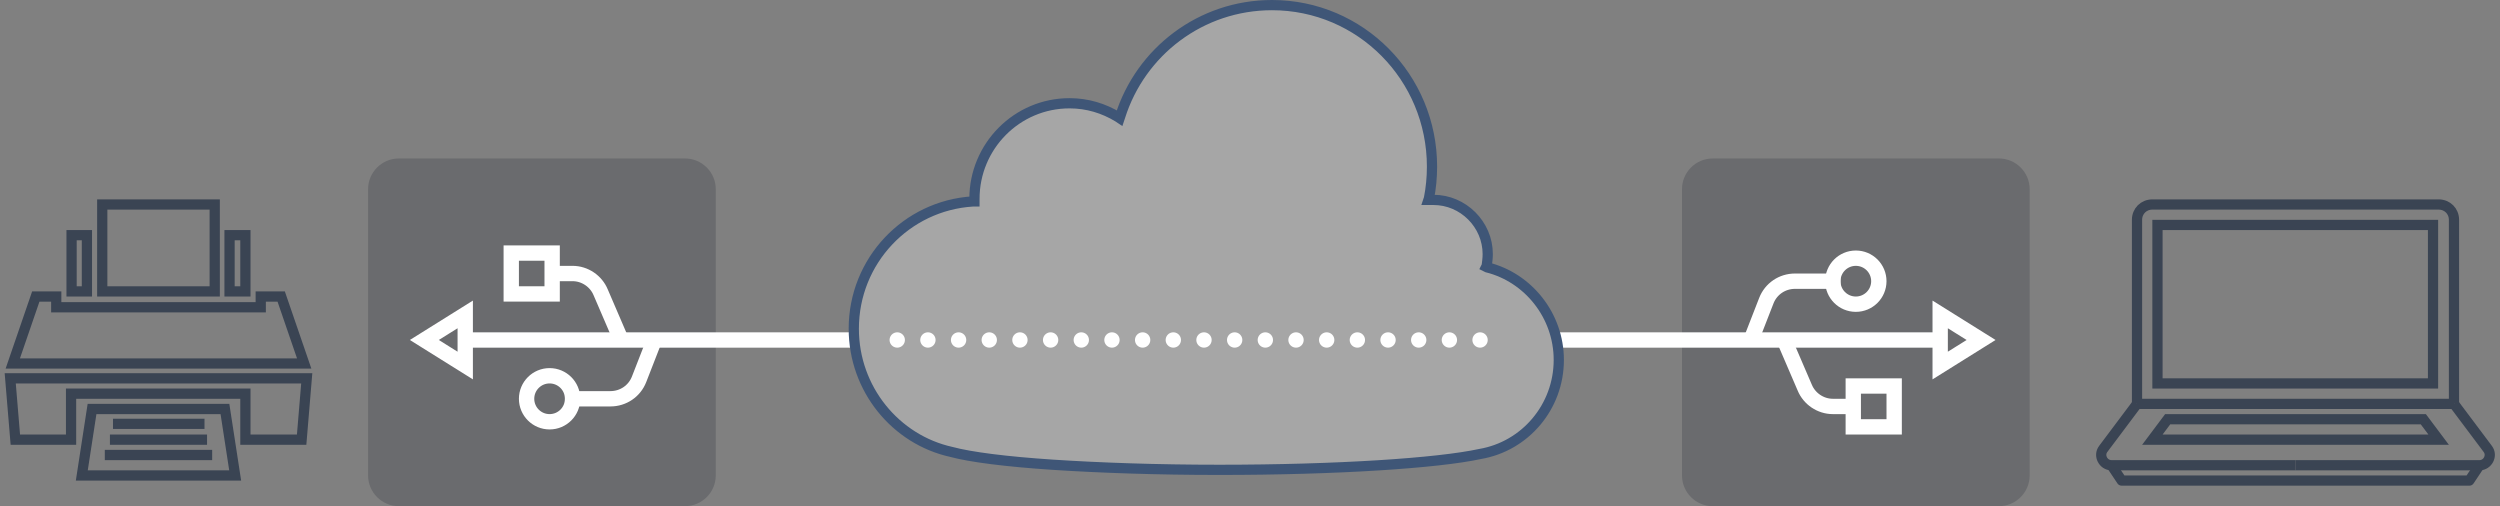 <?xml version="1.0" encoding="utf-8"?>
<!-- Generator: Adobe Illustrator 25.0.0, SVG Export Plug-In . SVG Version: 6.00 Build 0)  -->
<svg version="1.1" id="Layer_1" xmlns="http://www.w3.org/2000/svg" xmlns:xlink="http://www.w3.org/1999/xlink" x="0px" y="0px"
	 viewBox="0 0 489 99" style="enable-background:new 0 0 489 99;" xml:space="preserve">
<rect x="0" y="0" width="489" height="99" fill="#808080" stroke="none"/>
<style type="text/css">
	.st0{fill:#0F1423;fill-opacity:0.19;}
	.st1{fill:none;stroke:#FFFFFF;stroke-width:3;}
	.st2{fill:#FFFFFF;fill-opacity:0.3;stroke:#3F5677;stroke-width:2;}
	.st3{fill:none;stroke:#FFFFFF;stroke-width:3;stroke-linecap:round;stroke-dasharray:0,6;}
	.st4{opacity:0.55;}
	.st5{fill:none;stroke:#00122E;stroke-width:2;}
	.st6{fill:none;stroke:#00122E;stroke-width:2;stroke-linejoin:round;}
</style>
<path class="st0" d="M78,31h56c3.3,0,6,2.7,6,6v56c0,3.3-2.7,6-6,6H78c-3.3,0-6-2.7-6-6V37C72,33.7,74.7,31,78,31z"/>
<path class="st0" d="M335,31h56c3.3,0,6,2.7,6,6v56c0,3.3-2.7,6-6,6h-56c-3.3,0-6-2.7-6-6V37C329,33.7,331.7,31,335,31z"/>
<path class="st1" d="M166.5,66.5H91 M91,71.5v-10l-8,5L91,71.5z"/>
<path class="st1" d="M121.5,66.5l-4-9.3c-0.9-2.2-3.1-3.7-5.5-3.7h-4 M108,49.5v8h-8v-8H108z"/>
<path class="st1" d="M128,66.5l-3,7.7c-0.9,2.3-3.1,3.8-5.6,3.8h-8.9"/>
<circle class="st1" cx="107.5" cy="78" r="4.5"/>
<path class="st1" d="M305,66.5h74.5 M379.5,61.5v10l8-5L379.5,61.5z"/>
<path class="st1" d="M349,66.5l4,9.3c0.9,2.2,3.1,3.7,5.5,3.7h4 M362.5,83.5v-8h8v8H362.5z"/>
<path class="st1" d="M342.5,66.5l3-7.7c0.9-2.3,3.1-3.8,5.6-3.8h8.9"/>
<circle class="st1" cx="363" cy="55" r="4.5"/>
<path class="st2" d="M279.5,38.8l-0.1,0.3l0.3,0c0.2,0,0.5,0,0.7,0c5.8,0,10.6,4.8,10.6,10.6c0,0.8-0.1,1.5-0.2,2.3l-0.1,0.2
	l0.2,0.1c8,2,14,9.4,14,18.1c0,9.2-6.6,16.9-15.4,18.4c-8.3,1.8-28,3.1-51,3.1c-12.2,0-23.5-0.4-32.6-1s-16.1-1.5-19.8-2.5
	C175.2,86,167,76.1,167,64.3c0-13.3,10.3-24.1,23.3-24.9l0.3,0v-0.3c0-0.1,0-0.2,0-0.2c0-10.3,8.3-18.7,18.6-18.7
	c3.5,0,6.7,1,9.5,2.7l0.3,0.2l0.1-0.3C223.1,10.1,234.9,1,248.8,1c17.3,0,31.3,14.1,31.3,31.6C280.1,34.7,279.9,36.8,279.5,38.8z"/>
<path class="st3" d="M175.5,66.5h118"/>
<g class="st4">
	<path class="st5" d="M418,79V43c0-1.7,1.3-3,3-3h56c1.7,0,3,1.3,3,3v36"/>
	<path class="st5" d="M449,91h-36c-1.6,0-2.6-1.9-1.6-3.2L418,79"/>
	<path class="st5" d="M449,91h36c1.6,0,2.6-1.9,1.6-3.2L480,79"/>
	<path class="st5" d="M424,82h50l3,4h-56L424,82z"/>
	<path class="st5" d="M422,44h53.9v31H422V44z"/>
	<path class="st6" d="M413,91l2,3h68l2-3"/>
	<path class="st5" d="M418,79h62"/>
</g>
<g class="st4">
	<path class="st5" d="M42,40H20v17h22V40z"/>
	<path class="st5" d="M48,46h-3.1v11H48V46z"/>
	<path class="st5" d="M17,46h-3v11h3V46z"/>
	<path class="st5" d="M7,58L2.5,71.1h57L55,58h-4v2.1H11V58H7z"/>
	<path class="st5" d="M3,86L2,74h58l-1,12H48v-9H13.9v9H3z"/>
	<path class="st5" d="M22.1,82.9H40 M21.5,86h19 M20.5,89h21 M18,80h26l2,13H16L18,80z"/>
</g>
</svg>
